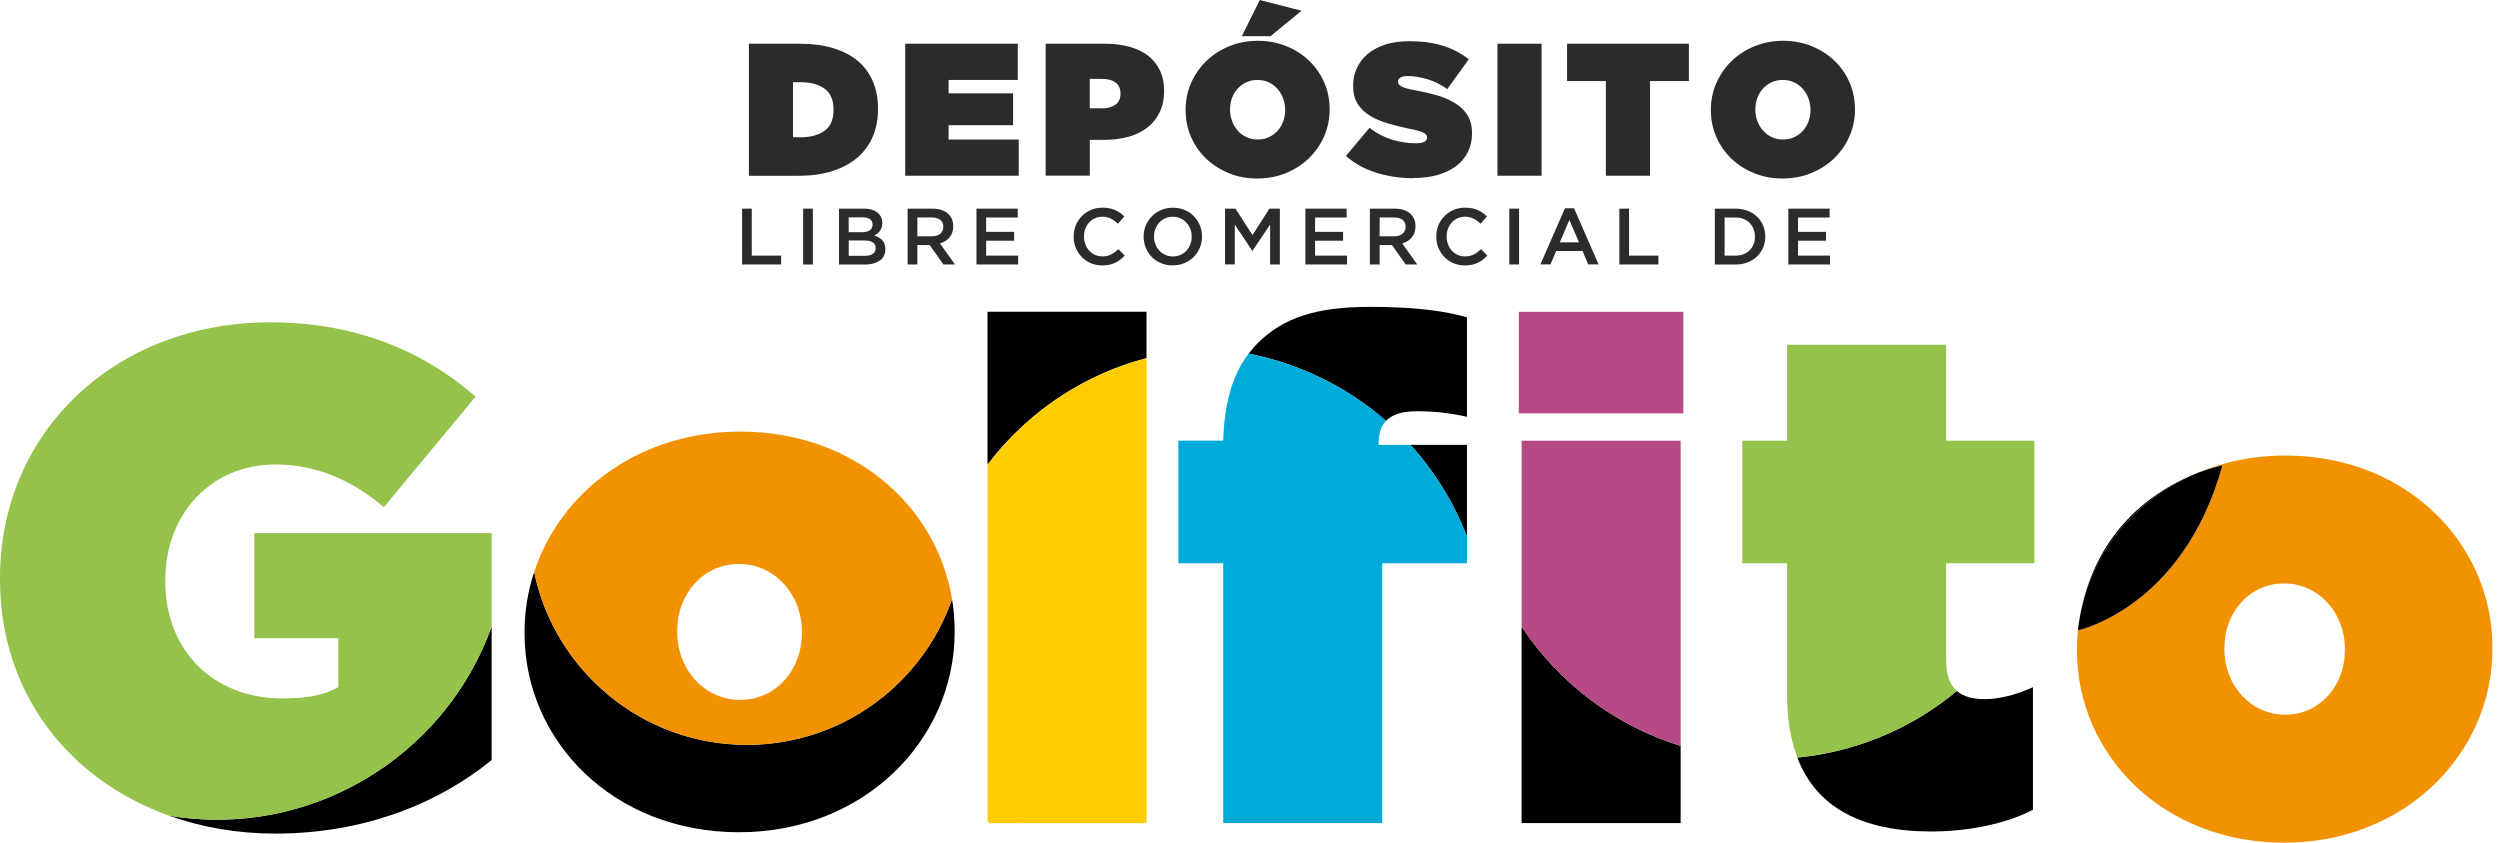 <svg width="178" height="60" viewBox="0 0 178 60" fill="none" xmlns="http://www.w3.org/2000/svg">
<path d="M12.053 58.082C14.372 58.909 16.922 59.352 19.596 59.352C25.927 59.352 31.214 57.208 35.005 54.116V44.612C31.653 53.953 22.028 59.737 12.049 58.082H12.053Z" fill="black"/>
<path d="M53.175 53.033C45.716 53.033 39.493 47.755 38.03 40.73C37.587 42.084 37.349 43.517 37.349 44.993V45.093C37.349 52.774 43.681 59.256 52.611 59.256C61.542 59.256 67.97 52.674 67.97 44.993V44.892C67.97 44.132 67.907 43.388 67.786 42.657C65.68 48.7 59.937 53.033 53.175 53.033Z" fill="black"/>
<path d="M79.897 26.036C80.474 25.827 81.05 25.651 81.631 25.497V22.195H70.31V33.086C72.675 29.964 75.935 27.461 79.893 26.032L79.897 26.036Z" fill="black"/>
<path d="M72.612 58.604H72.742C72.7 58.55 72.654 58.496 72.612 58.441V58.604Z" fill="black"/>
<path d="M104.449 31.674H100.429C102.117 33.533 103.492 35.732 104.449 38.206V31.674Z" fill="black"/>
<path d="M100.809 29.279C102.255 29.279 103.354 29.43 104.449 29.676V22.597C102.903 22.149 100.859 21.849 97.516 21.849C93.776 21.849 91.381 22.597 89.538 24.444C89.304 24.678 89.095 24.924 88.903 25.179C92.522 25.886 95.907 27.541 98.69 29.969C99.125 29.509 99.831 29.283 100.809 29.283V29.279Z" fill="black"/>
<path d="M108.34 44.625V58.604H119.662V53.109C114.981 51.663 110.998 48.624 108.34 44.625Z" fill="black"/>
<path d="M137.515 59.202C140.256 59.202 142.952 58.604 144.745 57.655V48.929C143.549 49.477 142.35 49.778 141.305 49.778C140.448 49.778 139.788 49.598 139.328 49.197C136.182 51.809 132.266 53.518 127.969 53.94C129.328 57.505 132.575 59.202 137.515 59.202Z" fill="black"/>
<path d="M108.34 31.377V44.625C110.998 48.62 114.977 51.658 119.662 53.108V31.377H108.34Z" fill="#B54A84"/>
<path d="M119.858 22.2H108.139V29.43H119.858V22.2Z" fill="#B54A84"/>
<path d="M138.564 46.986V40.103H144.849V31.377H138.564V24.544H127.242V31.377H124.05V40.103H127.242V49.477C127.242 51.203 127.493 52.686 127.97 53.94C132.266 53.518 136.182 51.809 139.329 49.197C138.827 48.758 138.564 48.052 138.564 46.982V46.986Z" fill="#94C24A"/>
<path d="M18.104 37.959V45.44H24.089V48.929C23.19 49.427 22.095 49.728 20.098 49.728C15.212 49.728 11.768 46.338 11.768 41.399V41.298C11.768 36.559 15.062 33.07 19.6 33.07C22.492 33.07 25.037 34.165 27.332 36.112L33.864 28.234C30.073 24.941 25.238 22.948 19.253 22.948C8.229 22.948 0 30.729 0 41.152V41.252C0 49.406 4.956 55.549 12.053 58.082C22.032 59.737 31.653 53.953 35.009 44.612V37.959H18.104Z" fill="#94C24A"/>
<path d="M53.175 53.034C59.933 53.034 65.679 48.696 67.785 42.657C66.691 35.995 60.752 30.73 52.711 30.73C45.461 30.73 39.902 35.026 38.034 40.73C39.497 47.755 45.72 53.034 53.179 53.034H53.175ZM48.219 44.893C48.219 42.297 50.066 40.154 52.607 40.154C55.148 40.154 57.095 42.297 57.095 44.993V45.093C57.095 47.688 55.248 49.832 52.707 49.832C50.166 49.832 48.219 47.688 48.219 44.993V44.893Z" fill="#F39200"/>
<path d="M81.631 25.501C81.05 25.656 80.469 25.831 79.897 26.04C75.939 27.469 72.675 29.968 70.314 33.094V58.445C70.356 58.499 70.402 58.554 70.444 58.608H81.635V25.501H81.631Z" fill="#FFCC00"/>
<path d="M83.9 31.377V40.103H87.093V58.604H98.415V40.103H104.449V38.21C103.492 35.731 102.117 33.538 100.429 31.678H98.164V31.477C98.164 30.821 98.348 30.328 98.686 29.968C95.903 27.54 92.518 25.886 88.899 25.179C87.674 26.784 87.177 28.84 87.089 31.377H83.896H83.9Z" fill="#00ABDA"/>
<path d="M155.773 33.968C155.878 33.922 155.982 33.876 156.083 33.834C155.978 33.88 155.874 33.922 155.773 33.968Z" fill="#F39200"/>
<path d="M175.089 38.553C172.54 34.892 168.123 32.435 162.719 32.435C160.278 32.435 158.047 32.944 156.087 33.835C157.345 33.304 158.235 33.145 158.235 33.145C155.431 43.309 147.946 44.884 147.946 44.884C147.9 45.323 147.879 45.77 147.879 46.217V46.313C147.879 53.736 153.997 60 162.623 60C171.249 60 177.463 53.64 177.463 46.217V46.121C177.463 43.35 176.611 40.739 175.089 38.557V38.553ZM166.957 46.309C166.957 48.813 165.172 50.886 162.715 50.886C160.258 50.886 158.377 48.813 158.377 46.213V46.117C158.377 43.614 160.161 41.541 162.619 41.541C165.076 41.541 166.957 43.614 166.957 46.213V46.309Z" fill="#F39200"/>
<path d="M147.942 44.88C147.975 44.537 148.034 44.203 148.092 43.869C148.034 44.199 147.979 44.533 147.942 44.88Z" fill="black"/>
<path d="M155.773 33.968C153.211 35.117 149.408 37.73 148.205 43.338C149.103 39.309 151.849 35.853 155.773 33.968Z" fill="black"/>
<path d="M158.231 33.141C158.231 33.141 157.341 33.304 156.083 33.831C155.982 33.873 155.878 33.918 155.773 33.969C151.845 35.853 149.099 39.309 148.205 43.338C148.167 43.514 148.13 43.689 148.096 43.869C148.038 44.203 147.979 44.538 147.946 44.88C147.946 44.88 155.426 43.305 158.235 33.141H158.231Z" fill="black"/>
<path d="M52.833 14.857H53.526V18.2H55.616V18.831H52.837V14.857H52.833Z" fill="#2B2B2B"/>
<path d="M57.183 14.857H57.877V18.831H57.183V14.857Z" fill="#2B2B2B"/>
<path d="M59.737 14.857H61.517C61.972 14.857 62.319 14.974 62.553 15.208C62.733 15.383 62.821 15.605 62.821 15.864V15.877C62.821 15.998 62.804 16.107 62.775 16.198C62.746 16.29 62.7 16.374 62.649 16.441C62.599 16.512 62.537 16.575 62.47 16.625C62.399 16.679 62.332 16.725 62.257 16.763C62.374 16.804 62.478 16.855 62.574 16.909C62.67 16.963 62.754 17.03 62.821 17.105C62.892 17.18 62.942 17.268 62.98 17.373C63.017 17.473 63.038 17.594 63.038 17.732V17.745C63.038 17.924 63.005 18.079 62.934 18.217C62.863 18.355 62.767 18.468 62.637 18.555C62.507 18.647 62.353 18.714 62.173 18.764C61.993 18.81 61.793 18.835 61.571 18.835H59.737V14.861V14.857ZM61.379 16.533C61.605 16.533 61.784 16.487 61.922 16.399C62.056 16.311 62.127 16.173 62.127 15.994V15.981C62.127 15.822 62.069 15.697 61.947 15.609C61.83 15.521 61.655 15.475 61.429 15.475H60.426V16.533H61.375H61.379ZM61.584 18.213C61.822 18.213 62.01 18.167 62.144 18.075C62.282 17.983 62.349 17.849 62.349 17.665V17.653C62.349 17.481 62.282 17.352 62.148 17.26C62.014 17.168 61.809 17.122 61.534 17.122H60.43V18.213H61.584Z" fill="#2B2B2B"/>
<path d="M64.626 14.857H66.398C66.649 14.857 66.87 14.89 67.063 14.961C67.255 15.033 67.418 15.129 67.543 15.254C67.648 15.363 67.731 15.492 67.786 15.634C67.844 15.776 67.869 15.935 67.869 16.111V16.123C67.869 16.286 67.844 16.433 67.798 16.562C67.752 16.692 67.685 16.809 67.602 16.909C67.518 17.009 67.418 17.093 67.305 17.164C67.188 17.235 67.063 17.289 66.921 17.327L67.995 18.831H67.171L66.193 17.448H65.316V18.831H64.622V14.857H64.626ZM66.344 16.825C66.595 16.825 66.795 16.767 66.942 16.646C67.088 16.524 67.163 16.366 67.163 16.157V16.144C67.163 15.927 67.092 15.764 66.946 15.651C66.799 15.538 66.599 15.484 66.335 15.484H65.316V16.821H66.34L66.344 16.825Z" fill="#2B2B2B"/>
<path d="M69.524 14.857H72.462V15.488H70.214V16.508H72.207V17.139H70.214V18.2H72.491V18.831H69.524V14.857Z" fill="#2B2B2B"/>
<path d="M78.472 18.898C78.179 18.898 77.912 18.844 77.665 18.739C77.419 18.635 77.205 18.488 77.026 18.305C76.846 18.121 76.704 17.903 76.6 17.657C76.495 17.406 76.445 17.139 76.445 16.854V16.842C76.445 16.558 76.495 16.294 76.595 16.044C76.696 15.797 76.838 15.58 77.022 15.392C77.205 15.204 77.419 15.057 77.669 14.949C77.92 14.84 78.196 14.786 78.497 14.786C78.677 14.786 78.844 14.802 78.994 14.832C79.145 14.861 79.282 14.903 79.404 14.961C79.529 15.015 79.646 15.082 79.751 15.158C79.855 15.233 79.955 15.316 80.051 15.408L79.604 15.927C79.445 15.78 79.278 15.659 79.099 15.567C78.919 15.475 78.718 15.429 78.493 15.429C78.305 15.429 78.129 15.467 77.966 15.538C77.803 15.613 77.665 15.713 77.548 15.839C77.431 15.964 77.339 16.115 77.276 16.286C77.214 16.457 77.18 16.637 77.18 16.829V16.842C77.18 17.034 77.214 17.218 77.276 17.389C77.339 17.561 77.431 17.711 77.548 17.841C77.665 17.97 77.803 18.07 77.966 18.146C78.125 18.221 78.3 18.254 78.493 18.254C78.735 18.254 78.944 18.208 79.115 18.116C79.291 18.024 79.462 17.899 79.633 17.74L80.081 18.196C79.98 18.305 79.872 18.405 79.759 18.488C79.646 18.572 79.529 18.647 79.4 18.71C79.27 18.773 79.128 18.819 78.977 18.852C78.823 18.885 78.656 18.898 78.468 18.898H78.472Z" fill="#2B2B2B"/>
<path d="M83.499 18.898C83.194 18.898 82.914 18.844 82.659 18.735C82.404 18.627 82.187 18.48 82.007 18.296C81.828 18.113 81.685 17.895 81.581 17.649C81.481 17.402 81.426 17.134 81.426 16.855V16.842C81.426 16.562 81.476 16.299 81.581 16.052C81.681 15.806 81.828 15.588 82.011 15.4C82.195 15.212 82.417 15.066 82.672 14.953C82.927 14.844 83.207 14.79 83.512 14.79C83.817 14.79 84.097 14.844 84.352 14.953C84.607 15.062 84.824 15.208 85.004 15.392C85.183 15.576 85.325 15.793 85.43 16.04C85.53 16.286 85.585 16.549 85.585 16.829V16.842C85.585 17.122 85.534 17.385 85.43 17.632C85.33 17.878 85.183 18.096 84.999 18.284C84.816 18.472 84.594 18.618 84.339 18.731C84.084 18.84 83.804 18.894 83.499 18.894V18.898ZM83.512 18.259C83.708 18.259 83.888 18.221 84.051 18.15C84.214 18.075 84.356 17.974 84.473 17.849C84.59 17.724 84.682 17.573 84.749 17.402C84.816 17.231 84.849 17.051 84.849 16.859V16.846C84.849 16.654 84.816 16.47 84.749 16.299C84.682 16.127 84.59 15.977 84.473 15.851C84.356 15.726 84.214 15.622 84.047 15.546C83.879 15.471 83.7 15.434 83.503 15.434C83.307 15.434 83.127 15.471 82.964 15.542C82.801 15.617 82.659 15.718 82.542 15.843C82.425 15.969 82.333 16.119 82.266 16.29C82.199 16.462 82.166 16.641 82.166 16.834V16.846C82.166 17.038 82.199 17.222 82.266 17.394C82.333 17.565 82.425 17.715 82.542 17.841C82.659 17.966 82.801 18.071 82.968 18.146C83.135 18.221 83.315 18.259 83.512 18.259Z" fill="#2B2B2B"/>
<path d="M87.223 14.857H87.967L89.175 16.737L90.382 14.857H91.126V18.831H90.433V15.981L89.179 17.853H89.158L87.917 15.989V18.827H87.223V14.852V14.857Z" fill="#2B2B2B"/>
<path d="M92.944 14.857H95.882V15.488H93.634V16.508H95.627V17.139H93.634V18.2H95.911V18.831H92.944V14.857Z" fill="#2B2B2B"/>
<path d="M97.541 14.857H99.313C99.564 14.857 99.785 14.89 99.978 14.961C100.17 15.033 100.333 15.129 100.458 15.254C100.563 15.363 100.646 15.492 100.701 15.634C100.759 15.776 100.784 15.935 100.784 16.111V16.123C100.784 16.286 100.759 16.433 100.713 16.562C100.667 16.692 100.6 16.809 100.517 16.909C100.433 17.009 100.333 17.093 100.22 17.164C100.103 17.235 99.978 17.289 99.836 17.327L100.91 18.831H100.086L99.109 17.448H98.231V18.831H97.537V14.857H97.541ZM99.259 16.825C99.51 16.825 99.71 16.767 99.856 16.646C100.003 16.524 100.078 16.366 100.078 16.157V16.144C100.078 15.927 100.007 15.764 99.861 15.651C99.714 15.538 99.514 15.484 99.251 15.484H98.231V16.821H99.255L99.259 16.825Z" fill="#2B2B2B"/>
<path d="M104.29 18.898C103.998 18.898 103.73 18.844 103.484 18.739C103.237 18.635 103.024 18.488 102.844 18.305C102.665 18.121 102.523 17.903 102.418 17.657C102.314 17.41 102.263 17.139 102.263 16.854V16.842C102.263 16.558 102.314 16.294 102.414 16.044C102.514 15.797 102.656 15.58 102.84 15.392C103.024 15.204 103.237 15.057 103.488 14.949C103.739 14.84 104.014 14.786 104.315 14.786C104.495 14.786 104.662 14.802 104.813 14.832C104.963 14.861 105.101 14.903 105.222 14.961C105.348 15.015 105.465 15.082 105.569 15.158C105.674 15.233 105.774 15.316 105.87 15.408L105.423 15.927C105.264 15.78 105.097 15.659 104.917 15.567C104.737 15.475 104.537 15.429 104.311 15.429C104.123 15.429 103.948 15.467 103.785 15.538C103.622 15.613 103.484 15.713 103.367 15.839C103.25 15.964 103.158 16.115 103.095 16.286C103.032 16.457 102.999 16.637 102.999 16.829V16.842C102.999 17.034 103.032 17.218 103.095 17.389C103.158 17.561 103.25 17.711 103.367 17.841C103.484 17.97 103.622 18.07 103.785 18.146C103.943 18.221 104.119 18.254 104.311 18.254C104.554 18.254 104.763 18.208 104.934 18.116C105.109 18.024 105.281 17.899 105.452 17.74L105.899 18.196C105.799 18.305 105.69 18.405 105.577 18.488C105.465 18.572 105.348 18.647 105.218 18.71C105.089 18.773 104.946 18.819 104.796 18.852C104.641 18.885 104.474 18.898 104.286 18.898H104.29Z" fill="#2B2B2B"/>
<path d="M107.463 14.857H108.156V18.831H107.463V14.857Z" fill="#2B2B2B"/>
<path d="M111.424 14.828H112.072L113.819 18.827H113.079L112.678 17.87H110.802L110.392 18.827H109.677L111.424 14.828ZM112.423 17.252L111.738 15.664L111.057 17.252H112.423Z" fill="#2B2B2B"/>
<path d="M115.294 14.857H115.988V18.2H118.078V18.831H115.298V14.857H115.294Z" fill="#2B2B2B"/>
<path d="M122.098 14.857H123.577C123.887 14.857 124.171 14.907 124.43 15.007C124.689 15.108 124.91 15.246 125.099 15.425C125.287 15.605 125.429 15.814 125.533 16.052C125.633 16.295 125.688 16.554 125.688 16.834V16.846C125.688 17.126 125.638 17.385 125.533 17.628C125.433 17.87 125.287 18.079 125.099 18.259C124.91 18.439 124.689 18.576 124.43 18.681C124.171 18.781 123.887 18.835 123.577 18.835H122.098V14.861V14.857ZM123.573 18.2C123.782 18.2 123.97 18.167 124.141 18.1C124.313 18.033 124.455 17.941 124.576 17.82C124.697 17.699 124.789 17.557 124.852 17.394C124.919 17.231 124.952 17.051 124.952 16.855V16.842C124.952 16.65 124.919 16.466 124.852 16.303C124.785 16.136 124.693 15.994 124.576 15.873C124.455 15.751 124.313 15.659 124.141 15.588C123.97 15.521 123.782 15.488 123.573 15.488H122.792V18.2H123.573Z" fill="#2B2B2B"/>
<path d="M127.33 14.857H130.268V15.488H128.02V16.508H130.013V17.139H128.02V18.2H130.297V18.831H127.33V14.857Z" fill="#2B2B2B"/>
<path d="M53.318 3.113H56.916C57.848 3.113 58.663 3.222 59.365 3.443C60.067 3.661 60.652 3.974 61.116 4.375C61.58 4.777 61.931 5.266 62.165 5.834C62.399 6.402 62.516 7.033 62.516 7.735V7.76C62.516 8.458 62.399 9.098 62.161 9.683C61.922 10.264 61.567 10.765 61.087 11.187C60.606 11.61 60.013 11.935 59.302 12.169C58.592 12.403 57.76 12.516 56.811 12.516H53.322V3.113H53.318ZM56.983 9.775C57.71 9.775 58.282 9.62 58.709 9.311C59.135 9.002 59.348 8.509 59.348 7.827V7.798C59.348 7.117 59.135 6.624 58.709 6.315C58.282 6.005 57.71 5.851 56.983 5.851H56.46V9.771H56.983V9.775Z" fill="#2B2B2B"/>
<path d="M64.451 3.113H72.466V5.692H67.539V6.645H72.132V8.914H67.539V9.934H72.533V12.512H64.451V3.113Z" fill="#2B2B2B"/>
<path d="M74.451 3.113H78.681C79.308 3.113 79.876 3.184 80.394 3.322C80.908 3.46 81.351 3.669 81.715 3.945C82.082 4.221 82.367 4.572 82.576 4.994C82.781 5.416 82.885 5.901 82.885 6.457V6.482C82.885 7.046 82.781 7.543 82.576 7.978C82.371 8.412 82.078 8.776 81.702 9.073C81.326 9.369 80.875 9.591 80.352 9.737C79.83 9.883 79.249 9.959 78.614 9.959H77.594V12.508H74.451V3.113ZM78.438 7.719C78.84 7.719 79.165 7.631 79.412 7.455C79.659 7.28 79.78 7.025 79.78 6.682V6.653C79.78 6.315 79.663 6.055 79.429 5.88C79.195 5.704 78.869 5.617 78.451 5.617H77.59V7.71H78.434L78.438 7.719Z" fill="#2B2B2B"/>
<path d="M89.53 12.713C88.807 12.713 88.13 12.588 87.511 12.337C86.889 12.086 86.35 11.743 85.886 11.305C85.426 10.866 85.063 10.348 84.803 9.754C84.544 9.161 84.415 8.521 84.415 7.84V7.811C84.415 7.13 84.549 6.494 84.812 5.897C85.075 5.303 85.439 4.781 85.898 4.338C86.358 3.895 86.901 3.544 87.528 3.289C88.155 3.034 88.832 2.905 89.555 2.905C90.278 2.905 90.955 3.03 91.574 3.281C92.196 3.531 92.736 3.874 93.199 4.313C93.659 4.752 94.019 5.27 94.282 5.863C94.541 6.457 94.67 7.096 94.67 7.777V7.802C94.67 8.484 94.537 9.119 94.273 9.717C94.01 10.31 93.647 10.832 93.187 11.275C92.727 11.718 92.184 12.069 91.557 12.324C90.93 12.579 90.253 12.709 89.53 12.709V12.713ZM89.555 9.934C89.852 9.934 90.119 9.875 90.362 9.758C90.604 9.641 90.809 9.487 90.98 9.294C91.152 9.102 91.281 8.881 91.369 8.63C91.457 8.379 91.503 8.116 91.503 7.84V7.811C91.503 7.535 91.457 7.268 91.361 7.013C91.269 6.758 91.135 6.532 90.963 6.336C90.792 6.139 90.587 5.98 90.345 5.868C90.103 5.75 89.831 5.692 89.526 5.692C89.221 5.692 88.962 5.75 88.719 5.868C88.477 5.985 88.272 6.139 88.101 6.331C87.93 6.524 87.8 6.745 87.712 6.996C87.624 7.247 87.578 7.51 87.578 7.79V7.815C87.578 8.091 87.624 8.358 87.721 8.613C87.812 8.868 87.946 9.094 88.118 9.29C88.289 9.487 88.494 9.645 88.736 9.758C88.978 9.875 89.25 9.934 89.555 9.934ZM89.701 0L92.669 0.765L90.454 2.579H88.414L89.701 0Z" fill="#2B2B2B"/>
<path d="M100.646 12.688C99.689 12.688 98.795 12.554 97.968 12.291C97.14 12.027 96.425 11.63 95.828 11.104L97.508 9.102C98.018 9.495 98.557 9.779 99.117 9.946C99.681 10.117 100.241 10.201 100.797 10.201C101.085 10.201 101.29 10.168 101.415 10.092C101.541 10.021 101.603 9.921 101.603 9.796V9.771C101.603 9.637 101.512 9.524 101.328 9.436C101.144 9.349 100.801 9.252 100.3 9.156C99.773 9.048 99.267 8.922 98.791 8.78C98.31 8.638 97.892 8.454 97.529 8.229C97.165 8.007 96.877 7.727 96.664 7.389C96.451 7.054 96.342 6.636 96.342 6.135V6.106C96.342 5.658 96.43 5.24 96.605 4.856C96.781 4.472 97.036 4.137 97.37 3.849C97.704 3.565 98.122 3.339 98.62 3.176C99.117 3.013 99.685 2.934 100.333 2.934C101.244 2.934 102.046 3.042 102.728 3.255C103.413 3.469 104.027 3.79 104.575 4.221L103.045 6.344C102.598 6.022 102.126 5.788 101.629 5.638C101.131 5.491 100.663 5.416 100.224 5.416C99.99 5.416 99.819 5.454 99.706 5.525C99.593 5.596 99.539 5.692 99.539 5.805V5.83C99.539 5.892 99.556 5.951 99.593 6.005C99.631 6.06 99.694 6.11 99.79 6.16C99.882 6.21 100.011 6.256 100.174 6.302C100.337 6.348 100.542 6.39 100.793 6.436C101.39 6.544 101.938 6.674 102.431 6.824C102.924 6.975 103.346 7.171 103.701 7.409C104.057 7.648 104.328 7.932 104.521 8.262C104.713 8.592 104.809 8.998 104.809 9.47V9.495C104.809 9.988 104.709 10.431 104.512 10.824C104.316 11.217 104.036 11.551 103.68 11.823C103.321 12.094 102.886 12.307 102.372 12.454C101.858 12.6 101.286 12.675 100.659 12.675L100.646 12.688Z" fill="#2B2B2B"/>
<path d="M106.618 3.113H109.761V12.512H106.618V3.113Z" fill="#2B2B2B"/>
<path d="M114.342 5.771H111.575V3.113H120.247V5.771H117.48V12.512H114.337V5.771H114.342Z" fill="#2B2B2B"/>
<path d="M126.933 12.713C126.21 12.713 125.533 12.587 124.91 12.337C124.288 12.086 123.749 11.743 123.285 11.304C122.825 10.866 122.461 10.347 122.202 9.754C121.943 9.16 121.814 8.521 121.814 7.84V7.811C121.814 7.129 121.947 6.494 122.211 5.897C122.474 5.303 122.838 4.781 123.297 4.338C123.757 3.895 124.3 3.544 124.927 3.289C125.554 3.034 126.231 2.904 126.954 2.904C127.677 2.904 128.354 3.03 128.977 3.28C129.599 3.531 130.139 3.874 130.602 4.313C131.062 4.751 131.426 5.27 131.685 5.863C131.944 6.457 132.074 7.096 132.074 7.777V7.802C132.074 8.483 131.94 9.119 131.676 9.716C131.413 10.31 131.05 10.832 130.59 11.275C130.13 11.718 129.583 12.069 128.96 12.324C128.333 12.579 127.656 12.709 126.933 12.709V12.713ZM126.958 9.934C127.255 9.934 127.522 9.875 127.765 9.758C128.007 9.641 128.212 9.486 128.383 9.294C128.555 9.102 128.684 8.88 128.772 8.63C128.86 8.379 128.906 8.116 128.906 7.84V7.811C128.906 7.535 128.86 7.267 128.764 7.012C128.672 6.757 128.538 6.532 128.367 6.335C128.195 6.139 127.99 5.98 127.748 5.867C127.506 5.75 127.234 5.692 126.929 5.692C126.624 5.692 126.365 5.75 126.122 5.867C125.88 5.984 125.675 6.139 125.504 6.331C125.333 6.523 125.203 6.745 125.115 6.996C125.027 7.246 124.982 7.51 124.982 7.79V7.815C124.982 8.091 125.027 8.358 125.124 8.613C125.216 8.868 125.349 9.094 125.521 9.29C125.692 9.486 125.897 9.645 126.139 9.758C126.382 9.875 126.653 9.934 126.958 9.934Z" fill="#2B2B2B"/>
</svg>
